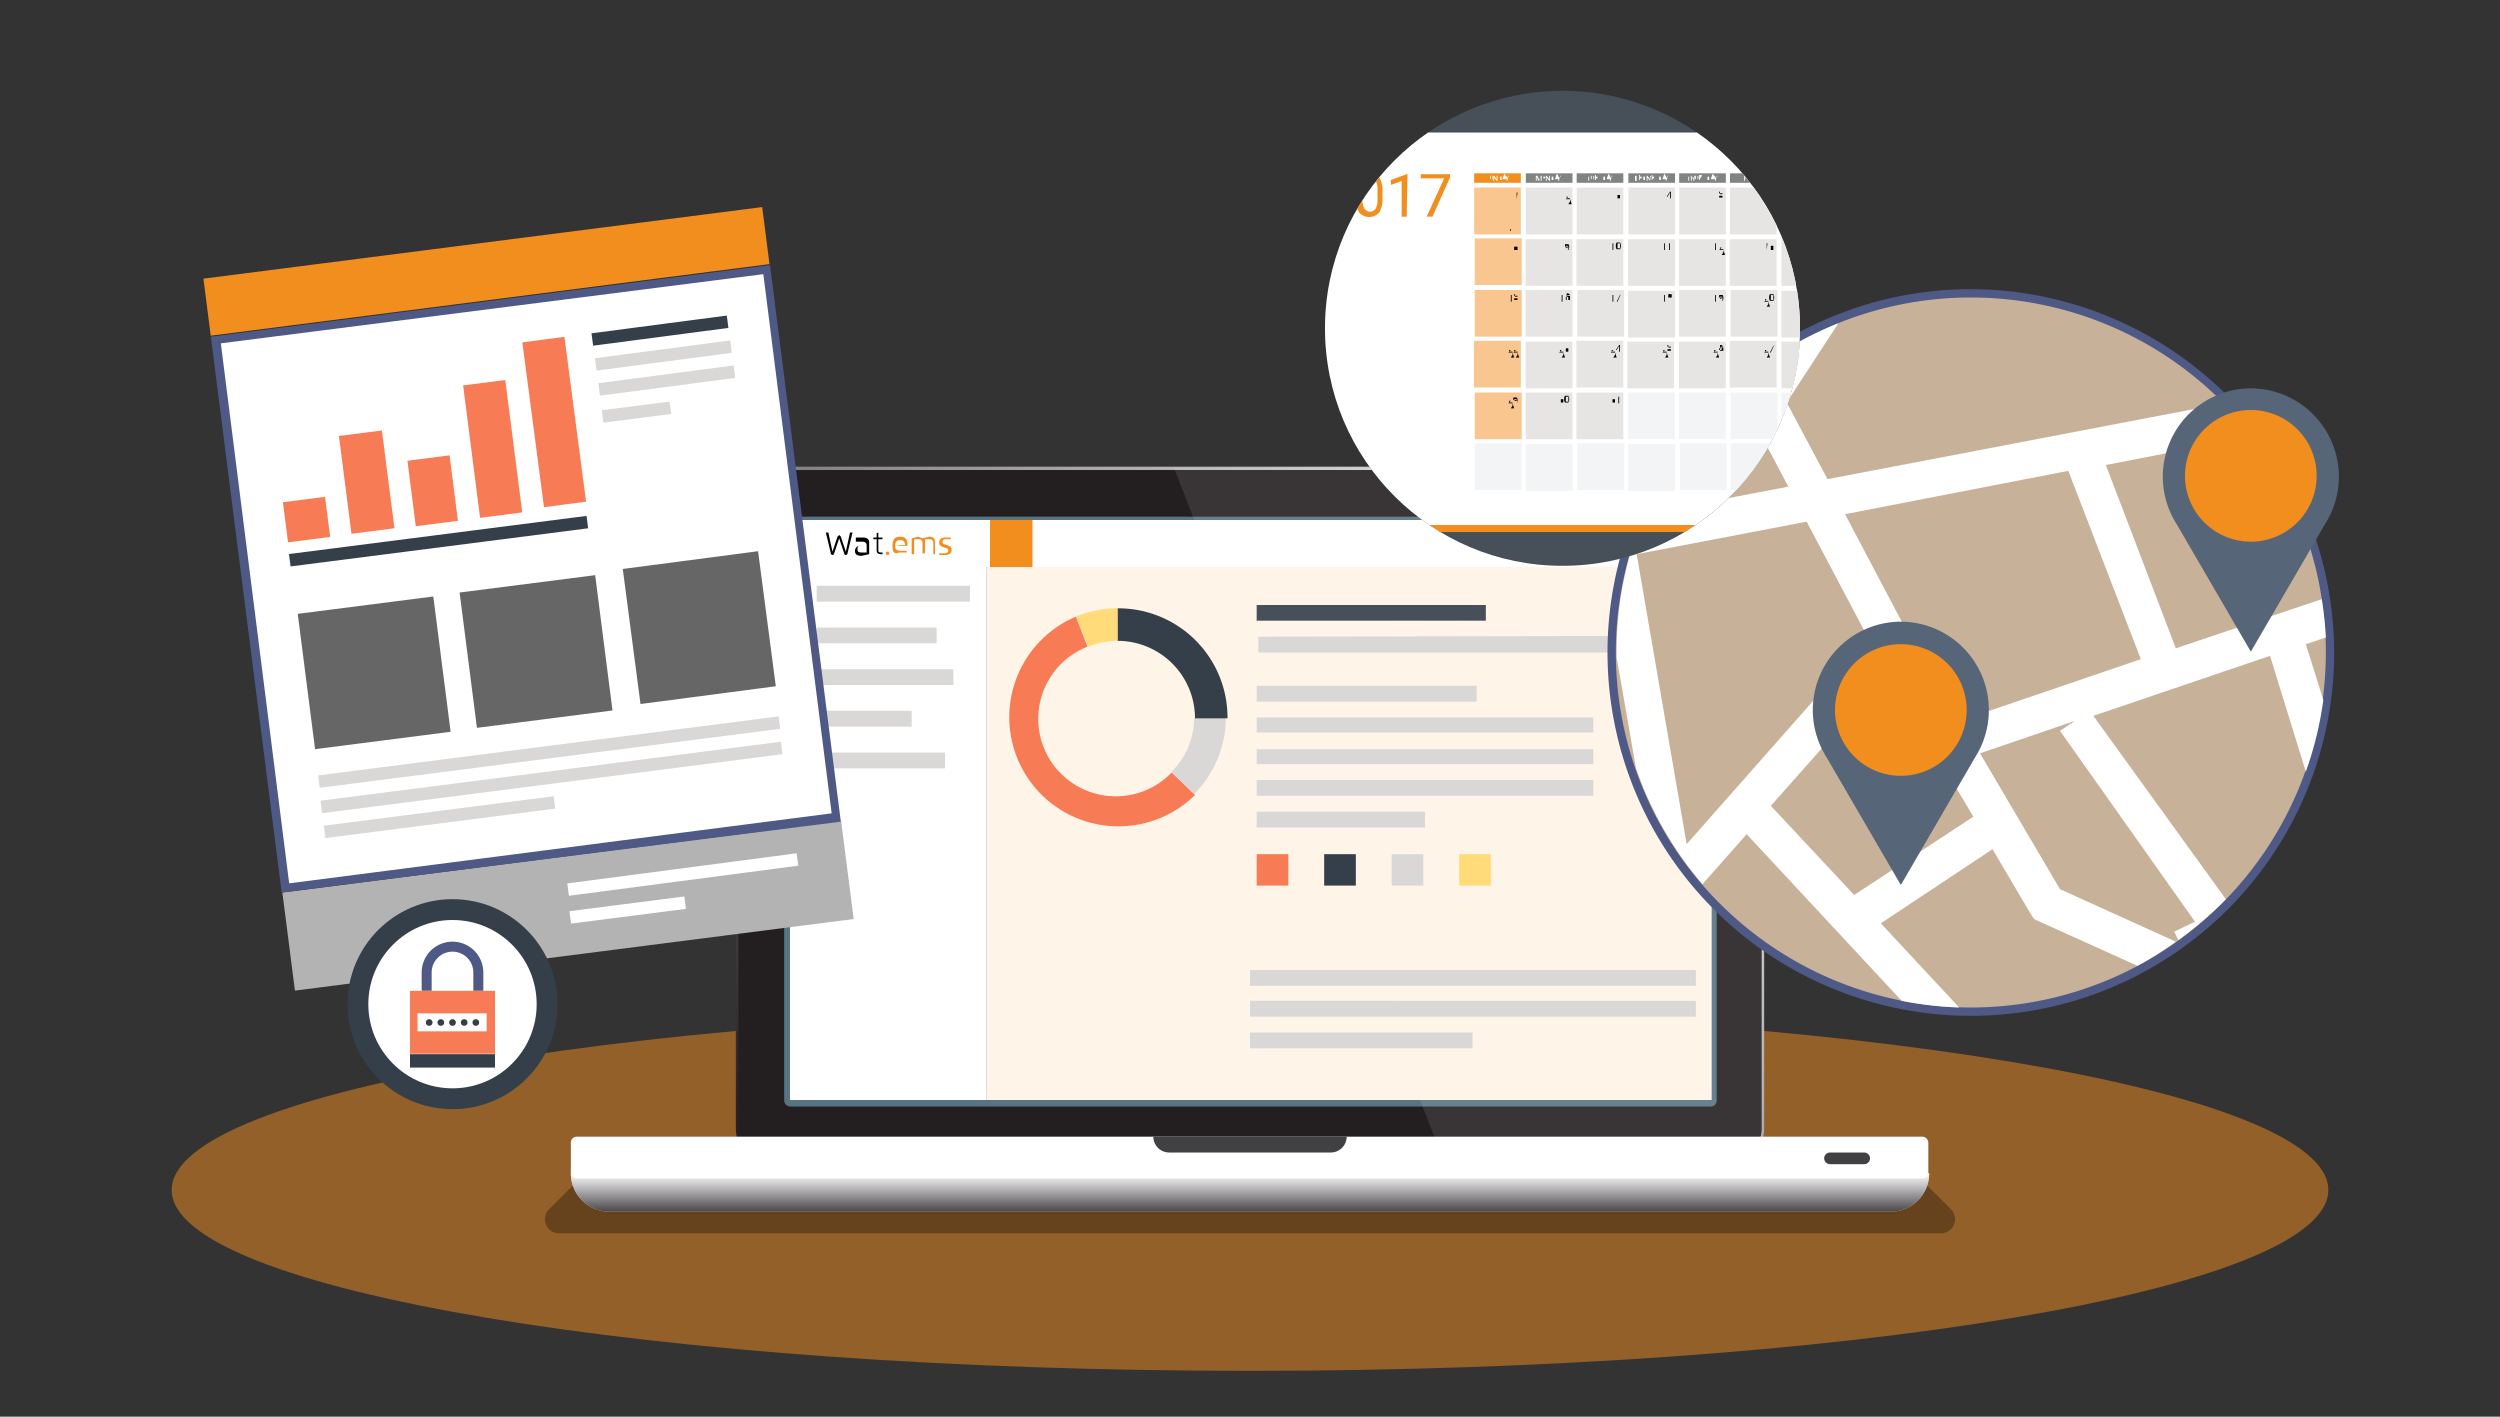 <svg xmlns="http://www.w3.org/2000/svg" xmlns:xlink="http://www.w3.org/1999/xlink" width="300" height="170" viewBox="0 0 300 170"><rect x="0" y="0" width="300" height="170" fill="#333333" stroke="none"/><defs><linearGradient id="a" x1="99.48" y1="148.49" x2="200.52" y2="47.45" gradientUnits="userSpaceOnUse"><stop offset="0" stop-color="#231f20"/><stop offset="1" stop-color="#fff"/></linearGradient><linearGradient id="b" x1="150" y1="145.43" x2="150" y2="140.87" xlink:href="#a"/><clipPath id="c"><circle cx="187.5" cy="39.4" r="28.5" style="fill:none"/></clipPath></defs><title>ems_illustrations_</title><path d="M279.4,142.8c0,12-57.9,21.7-129.4,21.7S20.6,154.8,20.6,142.8,78.5,121.1,150,121.1,279.4,130.8,279.4,142.8Z" style="fill:#f28e1e;opacity:0.5"/><path d="M233,148H67a1.7,1.7,0,0,1-1.2-2.8l2.7-2.7a1.7,1.7,0,0,1,1.2-.5H230.3a1.7,1.7,0,0,1,1.2.5l2.7,2.7A1.7,1.7,0,0,1,233,148Z" style="fill-rule:evenodd;opacity:0.3"/><rect x="88.4" y="56.2" width="123.2" height="83.48" rx="4.3" ry="4.3" style="fill:#231f20"/><path d="M207.2,139.9H92.8a4.5,4.5,0,0,1-4.5-4.5V60.6A4.5,4.5,0,0,1,92.8,56H207.2a4.5,4.5,0,0,1,4.5,4.5v74.8A4.5,4.5,0,0,1,207.2,139.9ZM92.8,56.4a4.2,4.2,0,0,0-4.2,4.2v74.8a4.2,4.2,0,0,0,4.2,4.2H207.2a4.2,4.2,0,0,0,4.2-4.2V60.6a4.2,4.2,0,0,0-4.2-4.2Z" style="fill:url(#a)"/><rect x="94.1" y="62" width="111.9" height="70.78" rx="0.7" ry="0.7" style="fill:#577483"/><path d="M207.2,56.2H140.9l32.5,83.5h33.8a4.3,4.3,0,0,0,4.3-4.3V60.6A4.3,4.3,0,0,0,207.2,56.2Z" style="fill:#fff;opacity:0.1"/><path d="M73.1,145.4H226.9a4.6,4.6,0,0,0,4.6-4.6H68.5A4.6,4.6,0,0,0,73.1,145.4Z" style="fill:#e8e8f0;fill-rule:evenodd"/><path d="M73.1,145.4H226.9a4.6,4.6,0,0,0,4.6-4.6H68.5A4.6,4.6,0,0,0,73.1,145.4Z" style="fill-rule:evenodd;opacity:0.8;fill:url(#b)"/><rect x="68.5" y="136.4" width="162.9" height="5.01" rx="0.7" ry="0.7" style="fill:#fff"/><path d="M218.9,139a.7.7,0,0,0,.7.7h4.1a.7.7,0,0,0,0-1.4h-4.1a.7.7,0,0,0-.7.7Z" style="fill:#414042;fill-rule:evenodd"/><path d="M140.3,138.3h19.4a1.9,1.9,0,0,0,1.9-1.9H138.4A1.9,1.9,0,0,0,140.3,138.3Z" style="fill:#414042;fill-rule:evenodd"/><rect x="118.4" y="68" width="87" height="64" style="fill:#fef4e8"/><rect x="94.8" y="68" width="23.6" height="64" style="fill:#fff"/><rect x="94.8" y="62.4" width="110.6" height="5.65" style="fill:#fff"/><rect x="118.8" y="62.4" width="5.1" height="5.65" style="fill:#f28e1e"/><path d="M143.3,86.1a9.2,9.2,0,0,1-2.7,6.5l2.7,2.7a13.1,13.1,0,0,0,3.8-9.3Z" style="fill:#d9d8d7"/><path d="M134.1,76.9a9.3,9.3,0,0,1,9.3,9.3h3.9A13.1,13.1,0,0,0,134.1,73v3.9Z" style="fill:#353f49"/><path d="M134.1,76.9V73a12.9,12.9,0,0,0-5,1l1.5,3.6A9.3,9.3,0,0,1,134.1,76.9Z" style="fill:#ffdb79"/><path d="M140.6,92.7a9.3,9.3,0,1,1-10.1-15.1L129.1,74a13.1,13.1,0,1,0,14.3,21.4Z" style="fill:#f77b55"/><rect x="150.8" y="102.5" width="3.8" height="3.77" style="fill:#f77b55"/><rect x="158.9" y="102.5" width="3.8" height="3.77" style="fill:#353f49"/><rect x="167" y="102.5" width="3.8" height="3.77" style="fill:#d9d8d7"/><rect x="175.1" y="102.5" width="3.8" height="3.77" style="fill:#ffdb79"/><path d="M150,116.4v1.9h53.5v-1.9Zm0,5.6h53.5v-1.9H150Zm0,3.8h26.7v-1.9H150Z" style="fill:#d9d8d7"/><rect x="150.8" y="72.6" width="27.5" height="1.88" style="fill:#474f59"/><path d="M150.8,95.5h40.4V93.6H150.8Zm0-3.8h40.4V89.9H150.8Zm0-3.8h40.4V86.1H150.8Zm26.4-5.6H150.8v1.9h26.4ZM150.8,99.3H171V97.4H150.8Zm.2-22.9v1.9h53.2V76.3Z" style="fill:#d9d8d7"/><path d="M98,70.3v1.9h18.4V70.3Zm14.4,5H98v1.9h14.4ZM98,82.2h16.4V80.3H98Zm11.4,3.1H98v1.9h11.4ZM98,92.2h15.4V90.3H98Z" style="fill:#d9d8d7"/><path d="M99.9,66.2l.6-1.8.2-.2.2.2.6,1.8.5-2.3h.3l-.6,2.5c0,.1-.1.2-.2.2s-.2-.1-.2-.2l-.6-1.8-.6,1.8c0,.1-.1.2-.2.2s-.2-.1-.2-.2l-.6-2.5h.3Z"/><path d="M102.7,64.5h.8c.4,0,.8.1.8.6v1c0,.1,0,.2,0,.4l-.9.2c-.6,0-.8-.2-.8-.6a.6.6,0,0,1,.5-.6h.9c0-.3-.1-.5-.6-.5h-.7Zm.7,1.8h.6c0-.1,0-.2,0-.3v-.5h-.8c-.2,0-.3.1-.3.4S103,66.3,103.4,66.3Z"/><path d="M105.4,63.9v.6h.5v.2h-.5V66c0,.3.1.3.4.3h.1v.2h-.2c-.4,0-.5-.2-.5-.5V64.7h-.4v-.2h.4v-.5Z"/><path d="M106.3,66.4c0-.2,0-.2.2-.2s.2.1.2.2,0,.2-.2.2S106.3,66.5,106.3,66.4Z" style="fill:#f28e1e"/><path d="M107.1,65.5c0-.7.2-1.1.9-1.1s.9.4.9.9v.2h-1.5c0,.4.2.6.7.6h.7v.2h-.9C107.2,66.6,107.1,66.1,107.1,65.5Zm.8-.1h.7c0-.4-.2-.6-.6-.6s-.6.3-.6.8Z" style="fill:#f28e1e"/><path d="M109.7,66.5h-.3V65c0-.1,0-.2,0-.4l.8-.2.5.2.8-.2c.6,0,.7.3.7.8v1.3H112V65.3c0-.4-.1-.6-.5-.6h-.5a1.2,1.2,0,0,1,0,.4v1.3h-.3V65.3c0-.4-.1-.6-.5-.6h-.5c0,.1,0,.2,0,.3Z" style="fill:#f28e1e"/><path d="M113.1,65c0,.3.2.3.5.4s.6.2.6.6-.3.6-.8.6h-.7v-.2h.5c.2,0,.6,0,.6-.3s-.2-.3-.5-.4-.6-.2-.6-.6.3-.6.7-.6h.7v.2h-.5C113.4,64.7,113.1,64.7,113.1,65Z" style="fill:#f28e1e"/><rect x="34.3" y="102.8" width="67.6" height="11.86" transform="translate(-13.2 9.5) rotate(-7.3)" style="fill:#b3b3b3"/><rect x="67.8" y="104.7" width="27.8" height="1.5" transform="matrix(0.99, -0.13, 0.13, 0.99, -12.66, 11.17)" style="fill:#fff"/><rect x="68.3" y="108.5" width="13.9" height="1.5" transform="translate(-13.2 10.4) rotate(-7.3)" style="fill:#fff"/><rect x="29.8" y="36.3" width="66.6" height="66.25" transform="translate(-8.3 8.5) rotate(-7.3)" style="fill:#fff"/><path d="M91.6,32.9l8.2,64.7L34.7,106,26.5,41.2l65.1-8.3m.9-1.1L25.3,40.4l8.5,66.7,67.1-8.5L92.4,31.8Z" style="fill:#4f5985"/><rect x="24.6" y="29.2" width="67.6" height="6.9" transform="translate(-3.7 7.6) rotate(-7.3)" style="fill:#f28e1e"/><rect x="38" y="89.6" width="55.7" height="1.5" transform="translate(-10.9 9) rotate(-7.3)" style="fill:#d9d8d7"/><rect x="38.3" y="92.6" width="55.7" height="1.51" transform="translate(-11.3 9.1) rotate(-7.3)" style="fill:#d9d8d7"/><rect x="38.8" y="97.4" width="27.8" height="1.5" transform="translate(-12 7.4) rotate(-7.3)" style="fill:#d9d8d7"/><rect x="71.4" y="42.3" width="16.4" height="1.5" transform="matrix(0.99, -0.13, 0.13, 0.99, -4.8, 10.39)" style="fill:#d9d8d7"/><rect x="71" y="39.3" width="16.4" height="1.5" transform="matrix(0.99, -0.13, 0.13, 0.99, -4.42, 10.32)" style="fill:#353f49"/><rect x="71.8" y="45.3" width="16.4" height="1.51" transform="matrix(0.99, -0.13, 0.13, 0.99, -5.17, 10.47)" style="fill:#d9d8d7"/><rect x="72.2" y="48.8" width="8.2" height="1.5" transform="translate(-5.6 10) rotate(-7.3)" style="fill:#d9d8d7"/><rect x="36.6" y="72.6" width="16.4" height="16.37" transform="translate(-9.8 6.3) rotate(-7.3)" style="fill:#666"/><rect x="56.1" y="70.1" width="16.4" height="16.37" transform="translate(-9.4 8.7) rotate(-7.3)" style="fill:#666"/><rect x="75.6" y="67.6" width="16.4" height="16.37" transform="matrix(0.99, -0.13, 0.13, 0.99, -8.9, 11.18)" style="fill:#666"/><rect x="34.2" y="60" width="5.1" height="4.85" transform="translate(-7.6 5.1) rotate(-7.3)" style="fill:#f77b55"/><rect x="41.4" y="52" width="5.2" height="11.83" transform="translate(-7 6) rotate(-7.3)" style="fill:#f77b55"/><rect x="49.3" y="55" width="5.1" height="7.92" transform="translate(-7 7) rotate(-7.3)" style="fill:#f77b55"/><rect x="56.5" y="45.9" width="5.1" height="16.02" transform="translate(-6.3 7.9) rotate(-7.3)" style="fill:#f77b55"/><rect x="63.9" y="41" width="5.1" height="19.98" transform="matrix(0.99, -0.13, 0.13, 0.99, -5.91, 8.8)" style="fill:#f77b55"/><rect x="34.6" y="64.2" width="36" height="1.5" transform="translate(-7.8 7.2) rotate(-7.3)" style="fill:#353f49"/><circle cx="54.3" cy="120.5" r="12.6" style="fill:#353f49"/><circle cx="54.3" cy="120.5" r="10.1" style="fill:#fff"/><path d="M54.3,113a3.7,3.7,0,0,0-3.7,3.7v2.2h1.2v-2.2a2.5,2.5,0,0,1,5,0v2.2H58v-2.2A3.7,3.7,0,0,0,54.3,113Z" style="fill:#4f5985"/><rect x="49.2" y="118.9" width="10.2" height="7.55" style="fill:#f77b55"/><rect x="49.2" y="126.5" width="10.2" height="1.61" style="fill:#353f49"/><rect x="50.1" y="121.6" width="8.3" height="2.16" style="fill:#fff"/><circle cx="51.5" cy="122.7" r="0.4" style="fill:#353f49"/><circle cx="52.9" cy="122.7" r="0.4" style="fill:#353f49"/><circle cx="54.3" cy="122.7" r="0.4" style="fill:#353f49"/><circle cx="55.7" cy="122.7" r="0.4" style="fill:#353f49"/><circle cx="57.1" cy="122.7" r="0.4" style="fill:#353f49"/><path d="M236.5,121.4a43.1,43.1,0,1,1,43.1-43.1A43.2,43.2,0,0,1,236.5,121.4Z" style="fill:#c7b299"/><path d="M236.5,35.7a42.6,42.6,0,1,1-42.6,42.6,42.6,42.6,0,0,1,42.6-42.6m0-1a43.6,43.6,0,1,0,43.6,43.6,43.7,43.7,0,0,0-43.6-43.6Z" style="fill:#4f5985"/><path d="M266.9,48.4l-47.6,9.1-4.9-9.2,6.2-9.5a42.5,42.5,0,0,0-8.4,4.5l-3.1,4.7,5.5,10.4-17.3,3.3a42.5,42.5,0,0,0-3.3,16.6c0,.2,0,.4,0,.6l2.3,13.2a42.5,42.5,0,0,0,8,14l5.3-6,18.6,20a42.7,42.7,0,0,0,6.9.8l-9.4-10.1,13.4-8.9,4.6,7.8.4.6,12.4,5.6a42.6,42.6,0,0,0,4.6-2.9l-13.9-6.3-9.6-16.3,11.4-3.9-1.8,1.2,16.2,22.9-2.5,1.2.5,1a42.8,42.8,0,0,0,5.7-4.9L251.2,85.9l21.2-7.2,4.3,13.9a42.3,42.3,0,0,0,2.1-8.6l-2.1-6.7,2.4-.8a42.8,42.8,0,0,0-.5-4.6l-17.5,5.9-8.4-22,17.5-3.4A42.8,42.8,0,0,0,266.9,48.4Zm-64.5,52.9-6-34.8,20.4-3.9,7.4,14Zm20.1,6.1-10-10.7,14.1-15.9,10.2,17.2Zm34.4-28.3-21.7,7.4-6.3-10.6-7.5-14.2,26.8-5.2Z" style="fill:#fff"/><path d="M270.1,46.6a10.6,10.6,0,0,0-8.9,16.3l8.9,15.3L279,62.9a10.6,10.6,0,0,0-8.9-16.3" style="fill:#576579"/><path d="M270.1,49.2a7.9,7.9,0,1,0,7.9,7.9,7.9,7.9,0,0,0-7.9-7.9" style="fill:#f28e1e"/><path d="M228.1,74.6a10.6,10.6,0,0,0-8.9,16.3l8.9,15.3,8.9-15.3a10.6,10.6,0,0,0-8.9-16.3" style="fill:#576579"/><path d="M228.1,77.3a7.9,7.9,0,1,0,7.9,7.9,7.9,7.9,0,0,0-7.9-7.9" style="fill:#f28e1e"/><circle cx="187.5" cy="39.4" r="28.5" style="fill:#474f59"/><g style="clip-path:url(#c)"><rect x="152.2" y="15.9" width="71.7" height="47.78" style="fill:#fff"/><path d="M162,26h-3.3v-.5l1.8-2,.5-.7a1.2,1.2,0,0,0,.1-.6.9.9,0,0,0-.2-.7.8.8,0,0,0-.6-.3,1,1,0,0,0-.7.3,1,1,0,0,0-.3.8h-.6a1.5,1.5,0,0,1,.5-1.1,1.7,1.7,0,0,1,1.2-.4,1.6,1.6,0,0,1,1.1.4,1.3,1.3,0,0,1,.4,1,2.9,2.9,0,0,1-1,1.8l-1.4,1.5H162Z" style="fill:#f28e1e"/><path d="M165.9,23.8a3,3,0,0,1-.4,1.7,1.6,1.6,0,0,1-2.4,0,2.8,2.8,0,0,1-.4-1.6V23a2.9,2.9,0,0,1,.4-1.7,1.6,1.6,0,0,1,2.4,0,2.8,2.8,0,0,1,.4,1.6Zm-.6-.9a2.4,2.4,0,0,0-.2-1.2.8.8,0,0,0-.7-.4.8.8,0,0,0-.7.4,2.3,2.3,0,0,0-.2,1.1v1a2.4,2.4,0,0,0,.2,1.2.8.8,0,0,0,.7.4.8.8,0,0,0,.7-.4,2.3,2.3,0,0,0,.2-1.2Z" style="fill:#f28e1e"/><path d="M168.8,26h-.6V21.7l-1.3.5v-.6l1.9-.7h.1Z" style="fill:#f28e1e"/><path d="M174,21.3,171.9,26h-.7l2.1-4.6h-2.8v-.5H174Z" style="fill:#f28e1e"/><rect x="152.2" y="63" width="71.7" height="0.85" style="fill:#f28e1e"/><rect x="176.9" y="22.5" width="5.6" height="5.63" style="fill:#f28e1e;opacity:0.5"/><rect x="183.1" y="22.5" width="5.6" height="5.63" style="fill:#e7e5e4"/><rect x="189.2" y="22.5" width="5.6" height="5.63" style="fill:#e7e5e4"/><rect x="195.4" y="22.5" width="5.6" height="5.63" style="fill:#e7e5e4"/><rect x="201.5" y="22.5" width="5.6" height="5.63" style="fill:#e7e5e4"/><rect x="207.6" y="22.5" width="5.6" height="5.63" style="fill:#e7e5e4"/><rect x="213.8" y="22.5" width="5.6" height="5.63" style="fill:#e7e5e4"/><rect x="176.9" y="28.7" width="5.6" height="5.63" transform="translate(211.3 -148.3) rotate(90)" style="fill:#f28e1e;opacity:0.5"/><rect x="176.9" y="34.8" width="5.6" height="5.63" transform="translate(217.4 -142.1) rotate(90)" style="fill:#f28e1e;opacity:0.5"/><rect x="176.9" y="41" width="5.6" height="5.63" transform="translate(223.5 -136) rotate(90)" style="fill:#f28e1e;opacity:0.5"/><rect x="176.9" y="47.1" width="5.6" height="5.63" transform="translate(229.7 -129.8) rotate(90)" style="fill:#f28e1e;opacity:0.5"/><rect x="176.9" y="53.2" width="5.6" height="5.63" transform="translate(235.8 -123.7) rotate(90)" style="fill:#f3f4f5"/><rect x="183.1" y="28.7" width="5.6" height="5.63" transform="translate(217.4 -154.4) rotate(90)" style="fill:#e7e5e4"/><rect x="189.2" y="28.7" width="5.6" height="5.63" transform="translate(223.5 -160.5) rotate(90)" style="fill:#e7e5e4"/><rect x="195.4" y="28.7" width="5.6" height="5.63" transform="translate(229.7 -166.7) rotate(90)" style="fill:#e7e5e4"/><rect x="201.5" y="28.7" width="5.6" height="5.63" transform="translate(235.8 -172.8) rotate(90)" style="fill:#e7e5e4"/><rect x="207.6" y="28.7" width="5.6" height="5.63" transform="translate(241.9 -178.9) rotate(90)" style="fill:#e7e5e4"/><rect x="213.8" y="28.7" width="5.6" height="5.63" transform="translate(248.1 -185.1) rotate(90)" style="fill:#e7e5e4"/><path d="M182,23.9H182v-.8h.1Z"/><path d="M180,27.9h0v0h0v-.3h0v0h0Z"/><path d="M180.1,27.9h0Zm0-.2h0Z"/><path d="M180.3,27.8h0v-.2h0v.2h0v-.2h0v.2h0v-.2h0v.2h0v-.2h0Z"/><path d="M180.7,27.7v-.2h0v.2h0v-.2h0Z"/><path d="M180.9,27.9h0Zm0-.2h0Z"/><path d="M181.1,27.9h0Zm-.1,0h0Z"/><path d="M181.3,27.7h-.1v-.2h.1Z"/><path d="M181.3,27.7h0Z"/><path d="M181.5,27.8h0Z"/><path d="M181.6,27.9v-.3h0Zm0-.3v.2h0Z"/><path d="M182,27.9h0Zm-.1,0h0Z"/><path d="M182.1,27.8v-.2h0v.2h0v-.2h0Z"/><path d="M188.4,23.9h-.5l.3-.3h-.2v.2h.4v.2h0v.2l-.2.3h.4Z"/><path d="M219,23l-.4.9h-.1l.4-.8h.1Z"/><path d="M212.8,23h-.2v.3h.4v.4h-.4v-.2h0a.6.6,0,0,1,.1-.4h.3Zm-.1.4h-.2v.2h.3v-.3Z"/><path d="M206.3,23.4V23h.1v.3h.3v.4h-.4v-.2h.4v-.3h-.4Z"/><path d="M200.5,23.6h0v.2h-.1v-.2h-.4l.4-.6h.1Zm-.4,0h.3v-.5h0Z"/><path d="M194.1,23.4h.3v.2h0v.2h-.3Z"/><path d="M182.1,29.4h0V30h-.4v-.2h0v-.2h.4Zm0,.4h0Zm0-.4h0Z"/><path d="M188.2,29.6h-.4v-.3h.4a.4.4,0,0,1,.1.3h0a.6.6,0,0,1-.1.4h-.1A.4.4,0,0,0,188.2,29.6Zm-.2.1h.2v-.2h-.3v.3Z"/><rect x="183.1" y="34.8" width="5.6" height="5.63" transform="translate(223.5 -148.3) rotate(90)" style="fill:#e7e5e4"/><rect x="189.2" y="34.8" width="5.6" height="5.63" transform="translate(229.7 -154.4) rotate(90)" style="fill:#e7e5e4"/><rect x="195.4" y="34.8" width="5.6" height="5.63" transform="translate(235.8 -160.5) rotate(90)" style="fill:#e7e5e4"/><rect x="201.5" y="34.8" width="5.6" height="5.63" transform="translate(241.9 -166.7) rotate(90)" style="fill:#e7e5e4"/><rect x="207.6" y="34.8" width="5.6" height="5.63" transform="translate(248.1 -172.8) rotate(90)" style="fill:#e7e5e4"/><rect x="213.8" y="34.8" width="5.6" height="5.63" transform="translate(254.2 -178.9) rotate(90)" style="fill:#e7e5e4"/><path d="M218.2,30h-.1v-.8h.1Z"/><path d="M218.9,29.7h0V30h-.1v-.2h-.4l.4-.6h.1Zm-.4,0h.3v-.5h0Z"/><path d="M212,30H212v-.8h.1Z"/><path d="M212.5,29.5h.3v.2h0V30h-.3Z"/><path d="M205.9,30h-.1v-.8h.1Z"/><path d="M206.8,30h-.5l.3-.3h-.2v.2h.4v.2h0v.2l-.2.3h.4Z"/><path d="M199.8,30h-.1v-.8h.1Z"/><path d="M200.4,30h-.1v-.8h.1Z"/><path d="M193.6,30h-.1v-.8h.1Z"/><path d="M194.5,29.6a.5.5,0,0,1-.1.3H194a.5.5,0,0,1-.1-.3v-.2a.5.5,0,0,1,.1-.3h.4a.5.5,0,0,1,.1.3Zm-.1-.2a.5.5,0,0,0,0-.2h-.3v.4a.5.5,0,0,0,0,.2h.3a.5.5,0,0,0,0-.2Z"/><path d="M181.4,36.2h-.1v-.8h.1Z"/><path d="M181.7,35.7v-.4h.1v.3h.3v.4h-.4v-.2h.4v-.3h-.4Z"/><path d="M187.5,36.2h-.1v-.8h.1Z"/><path d="M188.2,35.2H188v.3h.4V36h-.4v-.2h0a.6.6,0,0,1,.1-.4h.3Zm-.1.4h-.2V36h.3v-.3Z"/><rect x="183.1" y="41" width="5.6" height="5.63" transform="translate(229.7 -142.1) rotate(90)" style="fill:#e7e5e4"/><rect x="189.2" y="41" width="5.6" height="5.63" transform="translate(235.8 -148.3) rotate(90)" style="fill:#e7e5e4"/><rect x="195.4" y="41" width="5.6" height="5.63" transform="translate(241.9 -154.4) rotate(90)" style="fill:#e7e5e4"/><rect x="201.5" y="41" width="5.6" height="5.63" transform="translate(248.1 -160.5) rotate(90)" style="fill:#e7e5e4"/><rect x="207.6" y="41" width="5.6" height="5.63" transform="translate(254.2 -166.7) rotate(90)" style="fill:#e7e5e4"/><rect x="213.8" y="41" width="5.6" height="5.63" transform="translate(260.4 -172.8) rotate(90)" style="fill:#e7e5e4"/><path d="M218.4,36.2h-.5l.3-.3H218v.2h.4v.2h0v.2l-.2.3h.4Z"/><path d="M218.8,36.2h-.1v-.8h.1Z"/><path d="M212.2,36.2h-.5l.3-.3h-.2v.2h.4v.2h0v.2l-.2.3h.4Z"/><path d="M212.9,35.8a.5.5,0,0,1-.1.3h-.4a.5.5,0,0,1-.1-.3v-.2a.5.5,0,0,1,.1-.3h.4a.5.5,0,0,1,.1.3Zm-.1-.2a.5.5,0,0,0,0-.2h-.3v.4a.5.5,0,0,0,0,.2h.3a.5.5,0,0,0,0-.2Z"/><path d="M205.9,36.2h-.1v-.8h.1Z"/><path d="M206.7,35.7h-.4v-.3h.4a.4.4,0,0,1,.1.3h0a.6.6,0,0,1-.1.4h-.1A.4.4,0,0,0,206.7,35.7Zm-.2.1h.2v-.2h-.3v.3Z"/><path d="M199.8,36.2h-.1v-.8h.1Z"/><path d="M200.6,35.5h0v.2h-.4v-.2h0v-.2h.4Zm0,.4h0Zm0-.4h0Z"/><path d="M193.6,36.2h-.1v-.8h.1Z"/><path d="M194.5,35.3l-.4.9h-.1l.4-.8h.1Z"/><path d="M181.5,42.3H181l.3-.3h-.2v.2h.4v.2h0v.2l-.2.3h.4Z"/><path d="M182.1,42.3h-.5l.3-.3h-.2v.2h.4v.2h0v.2l-.2.3h.4Z"/><path d="M187.6,42.3h-.5l.3-.3h-.2v.2h.4v.2h0v.2l-.2.3h.4Z"/><path d="M187.9,41.8h.3v.2h0v.2h-.3Z"/><rect x="183.1" y="47.1" width="5.6" height="5.63" transform="translate(235.8 -136) rotate(90)" style="fill:#e7e5e4"/><rect x="189.2" y="47.1" width="5.6" height="5.63" transform="translate(241.9 -142.1) rotate(90)" style="fill:#e7e5e4"/><rect x="195.4" y="47.1" width="5.6" height="5.63" transform="translate(248.1 -148.3) rotate(90)" style="fill:#f3f4f5"/><rect x="201.5" y="47.1" width="5.6" height="5.63" transform="translate(254.2 -154.4) rotate(90)" style="fill:#f3f4f5"/><rect x="207.6" y="47.1" width="5.6" height="5.63" transform="translate(260.4 -160.5) rotate(90)" style="fill:#f3f4f5"/><rect x="213.8" y="47.1" width="5.6" height="5.63" transform="translate(266.5 -166.7) rotate(90)" style="fill:#f3f4f5"/><path d="M218.4,42.3h-.5l.3-.3H218v.2h.4v.2h0v.2l-.2.3h.4Z"/><path d="M219,41.6h0v.2h-.4V42h0v-.2h.4Zm0,.4h0Zm0-.4h0Z"/><path d="M212.2,42.3h-.5l.3-.3h-.2v.2h.4v.2h0v.2l-.2.3h.4Z"/><path d="M212.9,41.4l-.4.9h-.1l.4-.8h.1Z"/><path d="M206.1,42.3h-.5l.3-.3h-.2v.2h.4v.2h0v.2l-.2.3h.4Z"/><path d="M206.6,41.4h-.2v.3h.4v.4h-.4V42h0a.6.6,0,0,1,.1-.4h.3Zm-.1.4h-.2v.2h.3v-.3Z"/><path d="M200,42.3h-.5l.3-.3h-.2v.2h.4v.2h0v.2l-.2.3h.4Z"/><path d="M200.1,41.8v-.4h.1v.3h.3v.4h-.4v-.2h.4v-.3h-.4Z"/><path d="M193.8,42.3h-.5l.3-.3h-.2v.2h.4v.2h0v.2l-.2.3h.4Z"/><path d="M194.4,42h0v.2h-.1v-.2h-.4l.4-.6h.1Zm-.4,0h.3v-.5h0Z"/><path d="M193.5,47.9h.3v.2h0v.2h-.3Z"/><path d="M194.3,48.4h-.1v-.8h.1Z"/><path d="M181.5,48.4H181l.3-.3h-.2v.2h.4v.2h0v.2l-.2.3h.4Z"/><path d="M182,48h-.4v-.3h.4a.4.4,0,0,1,.1.3h0a.6.6,0,0,1-.1.4H182A.4.4,0,0,0,182,48Zm-.2.1h.2v-.2h-.3V48Z"/><path d="M187.3,47.9h.3v.2h0v.2h-.3Z"/><path d="M188.3,48a.5.5,0,0,1-.1.3h-.4a.5.5,0,0,1-.1-.3v-.2a.5.5,0,0,1,.1-.3h.4a.5.5,0,0,1,.1.3Zm-.1-.2a.5.5,0,0,0,0-.2h-.3v.4a.5.5,0,0,0,0,.2h.3a.5.5,0,0,0,0-.2Z"/><rect x="183.1" y="53.2" width="5.6" height="5.63" transform="translate(241.9 -129.8) rotate(90)" style="fill:#f3f4f5"/><rect x="189.2" y="53.2" width="5.6" height="5.63" transform="translate(248.1 -136) rotate(90)" style="fill:#f3f4f5"/><rect x="195.4" y="53.2" width="5.6" height="5.63" transform="translate(254.2 -142.1) rotate(90)" style="fill:#f3f4f5"/><rect x="201.5" y="53.2" width="5.6" height="5.63" transform="translate(260.4 -148.3) rotate(90)" style="fill:#f3f4f5"/><rect x="207.6" y="53.2" width="5.6" height="5.63" transform="translate(266.5 -154.4) rotate(90)" style="fill:#f3f4f5"/><rect x="213.8" y="53.2" width="5.6" height="5.63" transform="translate(272.6 -160.5) rotate(90)" style="fill:#f3f4f5"/><rect x="183.1" y="20.8" width="5.6" height="1.14" style="fill:#818282"/><path d="M184.5,21.1l.2.5.2-.5h.1v.6h-.1v-.5l-.2.5h-.1l-.2-.5v.5h-.1v-.6Z" style="fill:#fff"/><path d="M185.5,21.4h0Zm-.1,0v-.2h-.2v.2h.2v-.2Z" style="fill:#fff"/><path d="M186,21.7h-.1l-.3-.4v.4h-.1v-.6h.1l.3.4v-.4h.1Z" style="fill:#fff"/><path d="M186.1,21.7v-.6h0Zm.1-.5v.4h.2v-.2h0v-.2h-.2Z" style="fill:#fff"/><path d="M186.9,21.5h-.3l.2-.6h.1l.2.6h-.1Zm-.2-.1h.2v0Z" style="fill:#fff"/><path d="M187.2,21.4v-.3h.1l-.2.4v.2h-.1v-.2l-.2-.4h.1Z" style="fill:#fff"/><rect x="195.4" y="20.8" width="5.6" height="1.14" style="fill:#818282"/><path d="M196.2,21.5h0v-.4h.1v.4h0v-.4h.1v.6h-.1v-.4h0v.4h-.1v-.6h.1Z" style="fill:#fff"/><path d="M197,21.4h-.2v.2h-.1v-.6h.1v.2h.2Z" style="fill:#fff"/><path d="M197.1,21.7v-.6h0Zm.1-.5v.4h.2v-.2h0v-.2h-.2Z" style="fill:#fff"/><path d="M198,21.7H198l-.3-.4v.4h-.1v-.6h.1l.3.4v-.4h.1Z" style="fill:#fff"/><path d="M198.5,21.4h-.2v.2h-.1v-.6h.1v.2h.2Z" style="fill:#fff"/><path d="M198.7,21.4h0Z" style="fill:#fff"/><path d="M199,21.7v-.6h0Zm.1-.5v.4h.2v-.2h0v-.2h-.2Z" style="fill:#fff"/><path d="M199.8,21.5h-.3l.2-.6h.1l.2.6h-.1Zm-.2-.1h.2v0Z" style="fill:#fff"/><path d="M200.1,21.4v-.3h.1l-.2.4v.2h-.1v-.2l-.2-.4h.1Z" style="fill:#fff"/><rect x="201.5" y="20.8" width="5.6" height="1.14" style="fill:#818282"/><path d="M202.9,21.2h-.2v.5h-.1v-.5h.2Z" style="fill:#fff"/><path d="M203.3,21.7h-.1v-.3H203v.3h-.1v-.6h.1v.2h.3v-.2h.1Z" style="fill:#fff"/><path d="M203.8,21.1v.4h-.4v-.4h.1v.4h.2v-.4Z" style="fill:#fff"/><path d="M204.1,21.4H204v.2h-.1v-.6h.3v.2h-.1Zm-.1-.1h0Z" style="fill:#fff"/><path d="M204.6,21.4h0Z" style="fill:#fff"/><path d="M204.8,21.7v-.6h0Zm.1-.5v.4h.2v-.2h0v-.2h-.2Z" style="fill:#fff"/><path d="M205.6,21.5h-.3l.2-.6h.1l.2.6h-.1Zm-.2-.1h.2v0Z" style="fill:#fff"/><path d="M206,21.4v-.3h.1l-.2.4v.2h-.1v-.2l-.2-.4h.1Z" style="fill:#fff"/><rect x="207.6" y="20.8" width="5.6" height="1.14" style="fill:#818282"/><path d="M209.6,21.4h-.2v.3h-.1v-.6h.1v.2h.2Z" style="fill:#fff"/><path d="M209.9,21.4h-.1v.2h-.1v-.6h.3v.2H210Zm-.1-.1h0Z" style="fill:#fff"/><path d="M210.2,21.7h-.1v-.6h.1Z" style="fill:#fff"/><path d="M210.3,21.7v-.6h0Zm.1-.5v.4h.2v-.2h0v-.2h-.2Z" style="fill:#fff"/><path d="M211.1,21.5h-.3l.2-.6h.1l.2.6h-.1Zm-.2-.1h.2v0Z" style="fill:#fff"/><path d="M211.4,21.4v-.3h.1l-.2.4v.2h-.1v-.2l-.2-.4h.1Z" style="fill:#fff"/><rect x="213.8" y="20.8" width="5.6" height="1.14" style="fill:#818282"/><path d="M215,21.4h0Z" style="fill:#fff"/><path d="M215.5,21.5h-.3l.2-.6h.1l.2.6h-.1Zm-.2-.1h.2v0Z" style="fill:#fff"/><path d="M216,21.2h-.2v.5h-.1v-.5h.2Z" style="fill:#fff"/><path d="M216.5,21.1v.4h-.4v-.4h.1v.4h.2v-.4Z" style="fill:#fff"/><path d="M216.8,21.4h-.1v.2h-.1v-.6h.3v.2h-.1Zm-.1-.1h0Z" style="fill:#fff"/><path d="M217.1,21.7v-.6h0Zm.1-.5v.4h.2v-.2h0v-.2h-.2Z" style="fill:#fff"/><path d="M217.9,21.5h-.3l.2-.6h.1l.2.6h-.1Zm-.2-.1h.2v0Z" style="fill:#fff"/><path d="M218.2,21.4v-.3h.1l-.2.4v.2h-.1v-.2l-.2-.4h.1Z" style="fill:#fff"/><rect x="189.2" y="20.8" width="5.6" height="1.14" style="fill:#818282"/><path d="M190.9,21.2h-.2v.5h-.1v-.5h.2Z" style="fill:#fff"/><path d="M191.3,21.1v.4h-.4v-.4h.1v.4h.2v-.4Z" style="fill:#fff"/><path d="M191.7,21.4h-.2v.2h-.1v-.6h.1v.2h.2Z" style="fill:#fff"/><path d="M192,21.4h0Z" style="fill:#fff"/><path d="M192.3,21.7v-.6h0Zm.1-.5v.4h.2v-.2h0v-.2h-.2Z" style="fill:#fff"/><path d="M193.1,21.5h-.3l.2-.6h.1l.2.6h-.1Zm-.2-.1h.2v0Z" style="fill:#fff"/><path d="M193.4,21.4v-.3h.1l-.2.4v.2h-.1v-.2l-.2-.4h.1Z" style="fill:#fff"/><rect x="176.9" y="20.8" width="5.6" height="1.14" style="fill:#f28e1e"/><path d="M178.6,21.4h0Z" style="fill:#fff"/><path d="M179.2,21.1v.4h-.4v-.4h.1v.4h.2v-.4Z" style="fill:#fff"/><path d="M179.7,21.7h-.1l-.3-.4v.4h-.1v-.6h.1l.3.4v-.4h.1Z" style="fill:#fff"/><path d="M179.9,21.7v-.6h0Zm.1-.5v.4h.2v-.2h0v-.2h-.2Z" style="fill:#fff"/><path d="M180.6,21.5h-.3l.2-.6h.1l.2.6h-.1Zm-.2-.1h.2v0Z" style="fill:#fff"/><path d="M181,21.4v-.3h.1l-.2.4v.2h-.1v-.2l-.2-.4h.1Z" style="fill:#fff"/></g></svg>